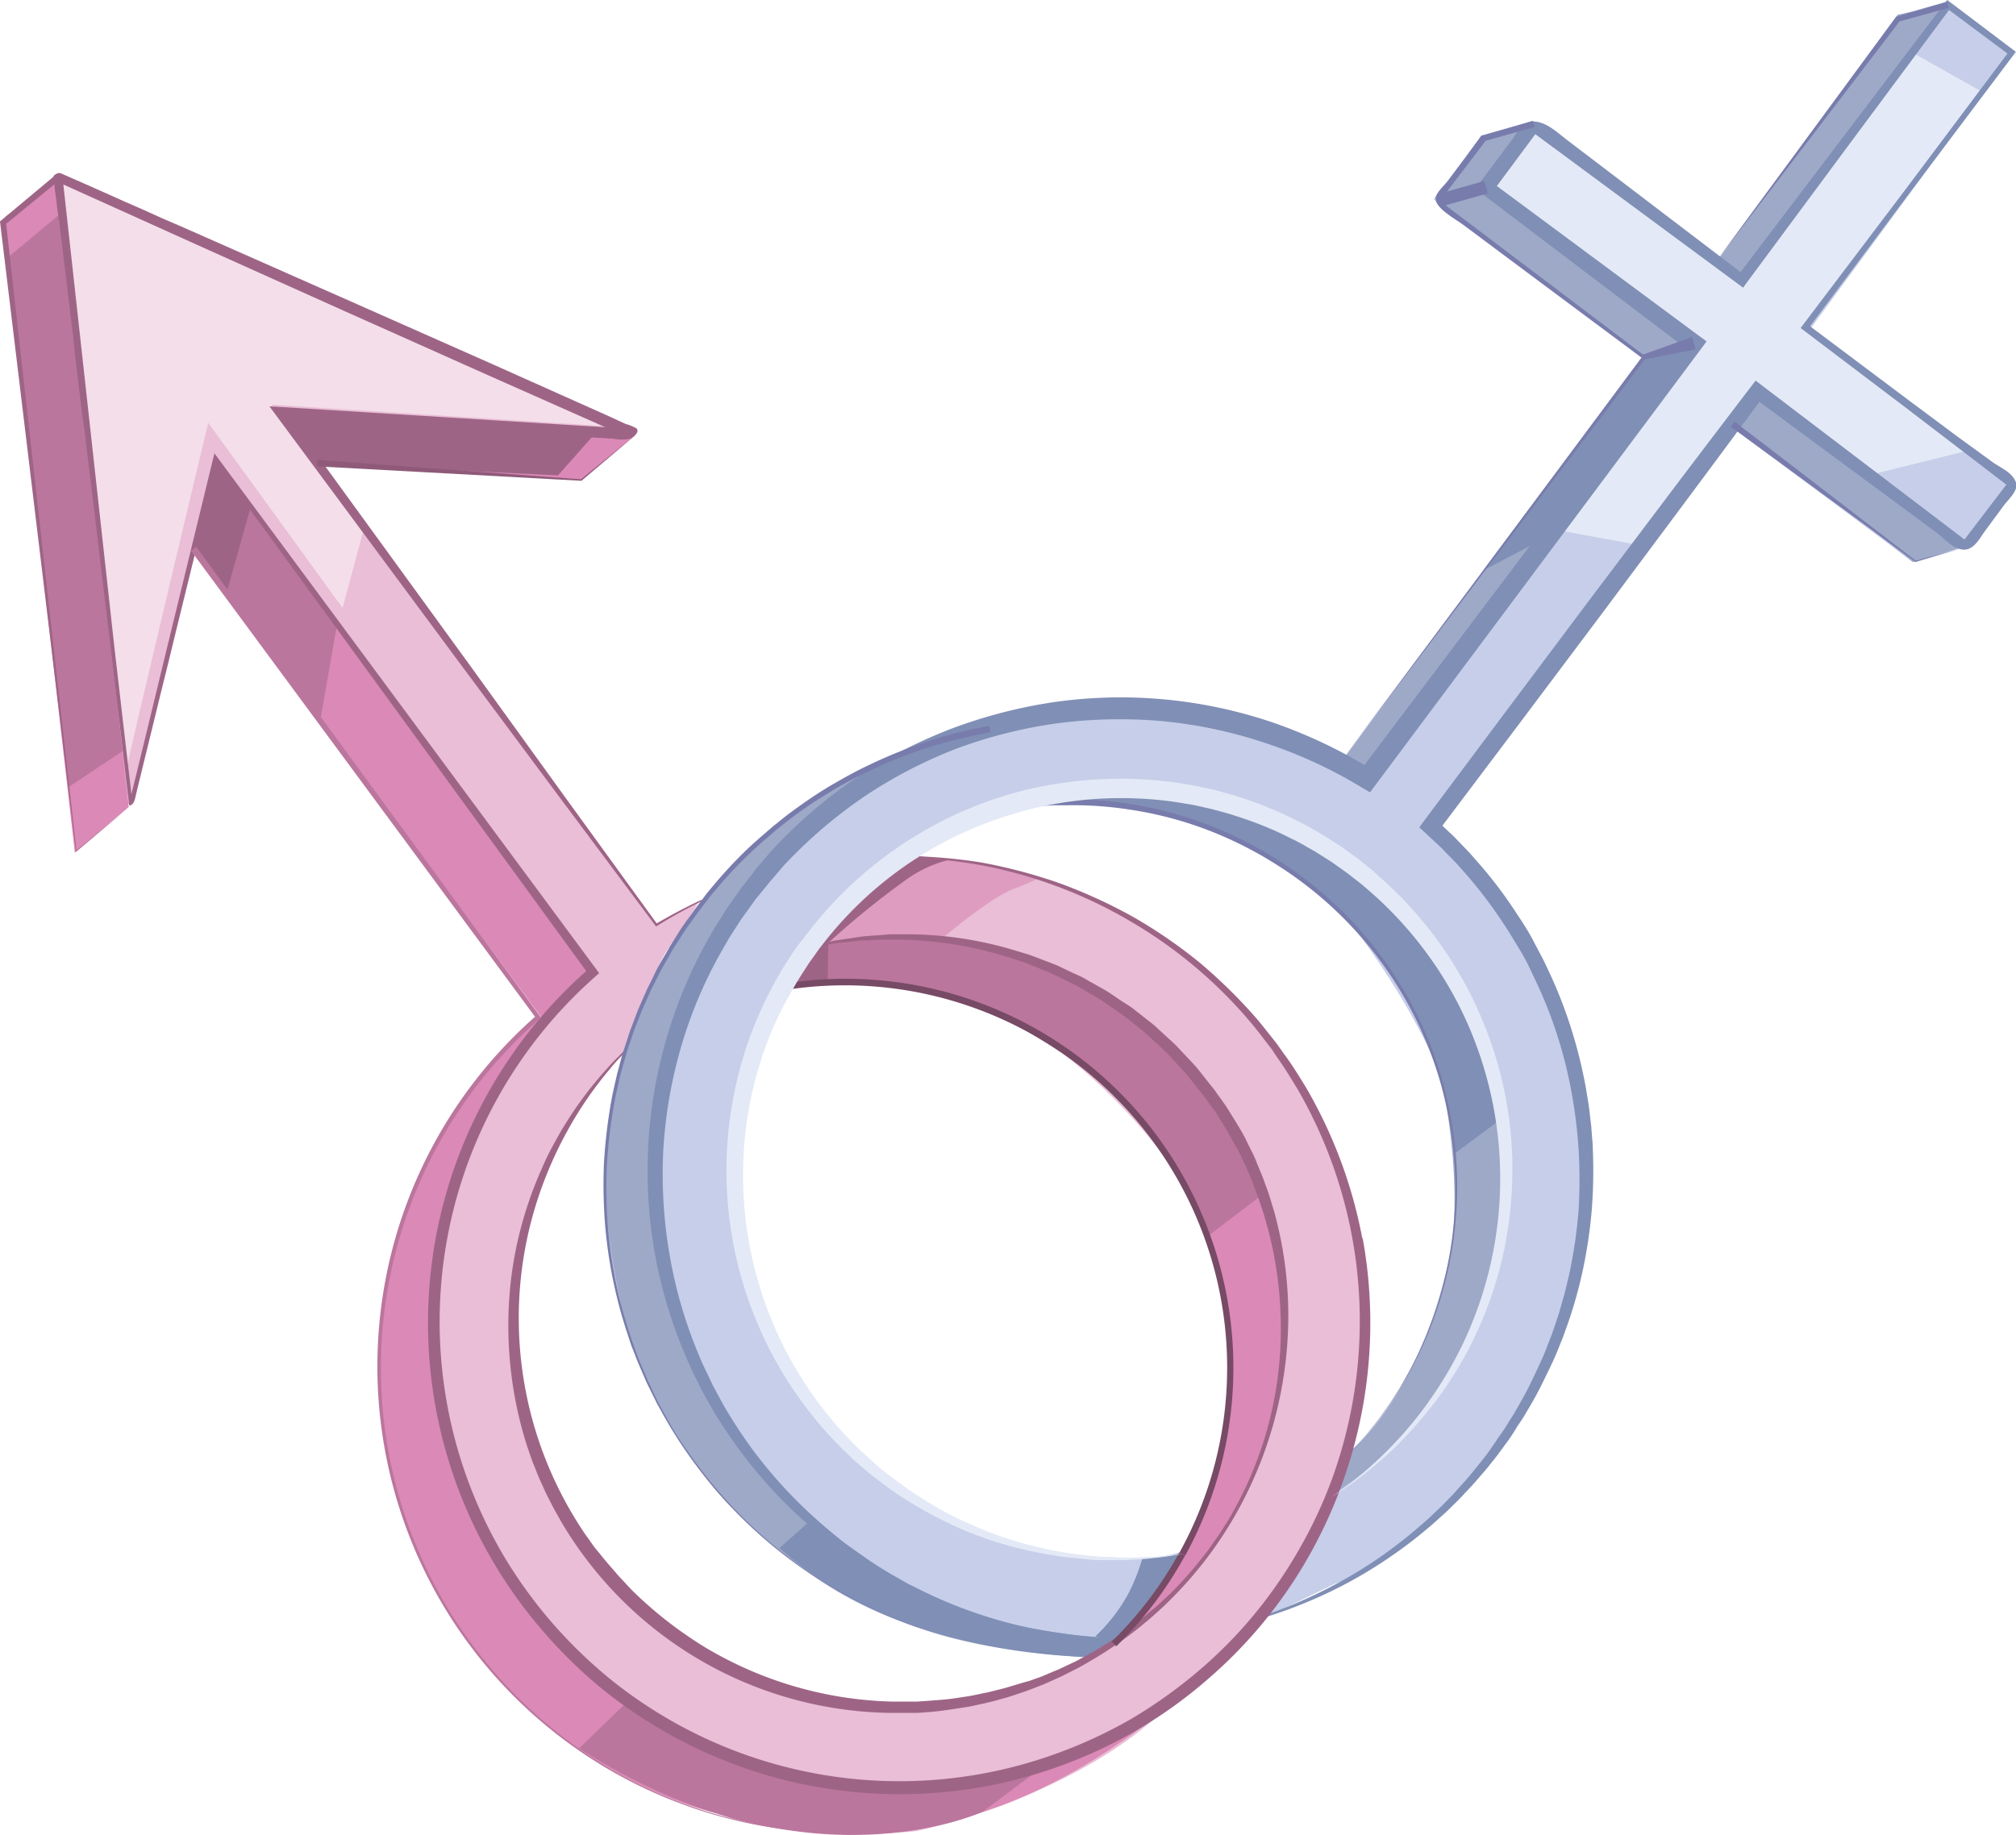 <svg xmlns="http://www.w3.org/2000/svg" viewBox="0 0 238.39 217.03"><defs><style>.cls-1{fill:#c6cee9;}.cls-2{fill:#e9bed6;}.cls-3{fill:#db89b6;}.cls-4{fill:#9ea9c8;}.cls-5{fill:#f4deea;}.cls-6{fill:#bb769d;}.cls-7{fill:#9e6486;}.cls-8{fill:#808fb5;}.cls-9{fill:#df9cc1;}.cls-10{fill:#e3e9f6;}.cls-11{fill:#8f5a79;}.cls-12{fill:#774a65;}.cls-13{fill:#787cac;}</style></defs><title>serv4</title><g id="Capa_2" data-name="Capa 2"><g id="Layer_1" data-name="Layer 1"><path class="cls-1" d="M158.62,90.06l36.25-48-25.36-18.5,5.67-7.46,6-1.2,22.05,15.77,21.22-28.9L230.08.24,238,6.34,214,39l24.17,18.2-6,7.46-6,1.79L205,50.67,169.81,97.22s15.81,17.31,17.3,31.33a83.73,83.73,0,0,1-1.19,25.36s-2.69,8.66-10.44,19.4-17.61,14-17.61,14l-8.65,4.18,6-9.55,3.47-9.39s9.07-7.32,12.35-21.94,0-21.78,0-21.78-3.28-9.55-12.53-21.19-34-13.42-34-13.42-11.94,1.79-19.4,8.35-14.32,12.53-15.81,20.89-5.37,21.78,3.58,37.89,21.49,18.8,21.49,18.8a43.4,43.4,0,0,0,14.32,3.88,55.22,55.22,0,0,0,7.39.14,10.88,10.88,0,0,0,3.55-.64,16.78,16.78,0,0,1-2.49,4.36,36,36,0,0,1-3.08,4,27.4,27.4,0,0,1-5.07,4.08s-18.5-.3-31-8.36-20-21.18-20-21.18-6.56-12.54-6.26-25.37S77,115.42,77,115.42s12.23-18.2,24.46-23.57a178,178,0,0,1,22.09-8.06S147.87,82,158.62,90.06Z"/><path class="cls-2" d="M6.88,21.43.62,25.6l8.65,74.6,6.27-5.37L22.7,64.69l40.83,55.6s-17,13.93-17.86,35.12,4.48,29.83,4.48,29.83S57.61,202,74.32,210.31s34,6.27,34,6.27,17-3.58,28-13.13,18.79-19.1,18.79-20.29,6-11.34,6.27-26.56-6-24.77-6-24.77-1.65-7.38-14.69-18.22C126.56,101,107,101.41,107,101.41l-6.75,5.06-7.16,10.14s16.71-2.38,28.05,4.78a64.43,64.43,0,0,1,17.9,17.31s8.65,11.63,5.67,29.83-12.83,25.37-12.83,25.37-8.06,9.25-30.73,7.76S64.47,175.4,64.47,175.4,58.21,159.58,62.09,145s11.78-20.39,11.78-20.39,3.14-9.75,5.52-13a41.53,41.53,0,0,0,3.29-5.07l-5.08,2.68-40-54.3,31.2,1.88,5.8-5.16Z"/><polygon class="cls-3" points="6.9 20.9 0.34 26.26 8.85 100.86 15.22 95.44 6.9 20.9"/><polygon class="cls-3" points="33.14 48.7 75.12 51.48 68.82 56.73 37.62 54.85 33.14 48.7"/><polygon class="cls-3" points="25.55 54.25 70.06 114.52 64.17 120.49 22.7 64.69 25.55 54.25"/><path class="cls-3" d="M45,167.5a84.56,84.56,0,0,1,1.32-19c1.89-9.92,11.23-22.18,11.23-22.18l5.55-5.84,1.12,0s-8.13,11.4-10.31,19.72a90,90,0,0,0-2.63,15.62s-1.75,10.51,6.86,26.71a54.46,54.46,0,0,0,22.33,22.62s7,5.11,23.35,6.13,26.27-5.4,26.71-5.55,10.65-6.57,10.65-6.57-14.59,14.16-31.38,16.64S85,214.5,85,214.5s-9.63-1.75-20.58-10.66S46.28,179.76,45,167.5Z"/><path class="cls-3" d="M95.94,112.09a41.5,41.5,0,0,1,14.51-1.18c8.5.71,17.82,5.31,17.82,5.31a45.52,45.52,0,0,1,16.64,15.93c6.37,10.74,6.73,20.06,6.73,20.06s1.88,7.55-2.84,20.89-16,20.41-16,20.41a57.45,57.45,0,0,0,10.62-17.82c3.54-10.14,1.29-23.13,1.29-23.13s-1.77-9.67-7.43-16.63-7.67-9.33-15.11-14.05-21-5.66-21-5.66l-8.61.59Z"/><polygon class="cls-4" points="161.9 91.7 200.69 40.23 175.63 22.17 180.4 15.01 175.18 16.06 170.4 23.37 170.1 24.11 194.22 42.15 158.62 90.06 161.9 91.7"/><polygon class="cls-4" points="203.19 30.63 224.41 1.73 230.25 0.65 205.94 32.87 203.19 30.63"/><polygon class="cls-4" points="205.21 49.89 207.76 46.12 232.17 64.69 226.2 66.48 205.21 49.89"/><path class="cls-4" d="M130.2,92.81l-10,2.31s12-2,23.58,3.16,15.69,10.33,15.69,10.33,9.36,10.1,11.3,20.67,1,17.15,1,17.15a51.77,51.77,0,0,1-4.87,15.32c-4,8-8,10.45-8,10.45l-.85,4.26a41.73,41.73,0,0,0,11.18-10.58c4.87-6.81,8.15-18.48,8.15-18.48a58.41,58.41,0,0,0-.73-19.33c-2.19-10.46-9.36-18.85-9.36-18.85S152.93,91.84,130.2,92.81Z"/><path class="cls-4" d="M103.81,90.5l-.27.11A51.53,51.53,0,0,0,86.31,103c-8.39,9.12-10.7,16.66-10.7,16.66a65.08,65.08,0,0,0-4,18.48c-.36,9.24,3,20.91,3,20.91s4.62,11.31,11.07,18.36a56.93,56.93,0,0,0,13.86,10.94,58.84,58.84,0,0,0,12.76,5.23A83.82,83.82,0,0,0,128.93,196l3-2.09a53,53,0,0,1-19.22-3.83C102.11,185.94,91.78,176,91.78,176a49.45,49.45,0,0,1-10.46-17.14,70.53,70.53,0,0,1-4.13-18.48,49,49,0,0,1,3-19.7A63.2,63.2,0,0,1,90.8,103.14S99,94.27,103.81,90.5Z"/><path class="cls-5" d="M15,90.8c0-.54,9.62-40.8,9.62-40.8L40.51,71.91,43,62.65,32.13,47.86l41.51,2.67L6.88,21.43Z"/><polygon class="cls-6" points="23.05 65.32 25.55 54.25 39.79 74.23 37.83 85.45 23.05 65.32"/><polygon class="cls-7" points="33.74 48.75 70.08 51.6 65.98 56.23 37.62 54.85 33.74 48.75"/><polygon class="cls-7" points="26.79 70.13 29.64 59.98 25.55 54.25 22.7 64.69 26.97 70.84 26.79 70.13"/><polygon class="cls-6" points="8.08 93.11 14.49 88.84 7.19 25.23 0.78 30.58 8.08 93.11"/><path class="cls-6" d="M68.48,206.78,74,201.44s8.37,5.88,17.46,7.66,11.58,2,17.82,2.14,14.07-2.32,14.07-2.32l-7.12,5.34S95.38,224.06,68.48,206.78Z"/><path class="cls-6" d="M95.94,112.09l-2.82,4.52s15.44-2.12,24.71,3.23,13.72,8.37,18,14.07a55.73,55.73,0,0,1,6.77,12.47l6.77-5.16s-.71-8.55-15.14-20.85S99.7,110.76,95.94,112.09Z"/><path class="cls-8" d="M92.17,183.09l3.39-3s8.55,6.59,15.5,9.62,20.85,4.22,20.85,4.22a15,15,0,0,1-3,2.09C117.89,195.54,103.41,193.15,92.17,183.09Z"/><path class="cls-8" d="M123.21,94.52s21.71-.39,35.26,13.14S172,136.44,172,136.44l5.62-4.17s-.54-13.79-13.06-25.77-25.22-13.25-25.22-13.25S126.29,91.8,123.21,94.52Z"/><path class="cls-9" d="M111.51,110.91s5.47-4.68,8.33-5.77,3-1.34,3-1.34-6.56-1.58-9.11-1.94-6.73-.45-6.73-.45-6.94,5.49-8.09,6.89-3,3.79-3,3.79S101.43,110.18,111.51,110.91Z"/><path class="cls-8" d="M129.56,193.5a20,20,0,0,0,4-5.27,25.2,25.2,0,0,0,1.54-3.94,26.47,26.47,0,0,0,3.54-.35,4,4,0,0,0,1.38-.44s-3.27,5.16-4.69,7.13a16.62,16.62,0,0,1-3.07,3.23S129.56,193.78,129.56,193.5Z"/><path class="cls-7" d="M97.87,116.16l.08-4.64a99.35,99.35,0,0,1,9.28-7.53,14.58,14.58,0,0,1,5.19-2.34l-4.51-.43s-7.24,3.87-10.81,9.58-3.75,5.91-3.75,5.91Z"/><polygon class="cls-8" points="194.22 42.15 200.69 40.23 182.94 63.5 175.38 67.48 194.22 42.15"/><polygon class="cls-10" points="184.73 62.8 193.98 64.5 207.76 46.12 221.23 56.14 232.87 53.26 213.47 38.83 234.26 10.79 226.3 6.31 205.94 32.87 181.15 14.86 175.97 22.22 200.69 40.23 184.73 62.8"/><path class="cls-8" d="M238.26,56.79c-.45-1-2-1.63-2.73-2.2l-4.12-3-5.37-4-12-9,11.94-16L238.15,6.43l.23-.3-.3-.22L230.58.24,230.26,0,230,.32l-12.29,16.2L205.82,32.18,190,20.13l-4.68-3.56c-1.17-.89-2.56-2.28-4.16-2.2-1.21.06-1.83,1.45-2.54,2.38L175,21.59l-.55.72.73.55L198.84,40.8l-37.5,49.68a58.33,58.33,0,0,0-10.75-5A55.91,55.91,0,0,0,124.92,83a58.57,58.57,0,0,0-12.56,3.24,57.65,57.65,0,0,0-11.48,6,57.06,57.06,0,0,0-9.77,8.52L90.05,102c-.35.41-.72.8-1,1.24l-1,1.28-.25.32-.12.16-.08.1-.06.08-.45.65-.92,1.3c-.31.43-.59.91-.88,1.37l-.87,1.38-.8,1.41a55.16,55.16,0,0,0-4.94,12,55.87,55.87,0,0,0-1.12,25.62,55.65,55.65,0,0,0,3.87,12.28c.41,1,.92,1.94,1.39,2.91.23.49.52.94.77,1.42l.79,1.4A58.57,58.57,0,0,0,88,172.23a56.06,56.06,0,0,0,8.91,9.24c.85.66,1.67,1.32,2.55,2s1.72,1.22,2.64,1.79,1.83,1.12,2.75,1.67l1.41.75.71.38.72.35a55.18,55.18,0,0,0,12,4.25,56,56,0,0,0,6.31,1,61.46,61.46,0,0,0,6.37.3v-.23a60.84,60.84,0,0,1-6.33-.47,59.76,59.76,0,0,1-6.22-1.17,54.39,54.39,0,0,1-11.8-4.46l-.71-.35-.68-.39-1.38-.78c-.89-.55-1.8-1.09-2.65-1.69s-1.73-1.2-2.58-1.83-1.64-1.31-2.46-2A55.61,55.61,0,0,1,89,171.46a58.64,58.64,0,0,1-3.44-5.26l-.75-1.38c-.24-.46-.51-.91-.72-1.39-.45-1-.93-1.87-1.32-2.85a54,54,0,0,1-3.56-12,56,56,0,0,1-.78-12.47,55.19,55.19,0,0,1,2.11-12.3,52.39,52.39,0,0,1,4.87-11.46l.78-1.36.83-1.3c.29-.43.54-.86.86-1.29l.93-1.29.46-.65.06-.08v0l0,0,.12-.15.25-.3,1-1.22c.31-.42.67-.79,1-1.19l1-1.17a57,57,0,0,1,9.44-8.1,55.23,55.23,0,0,1,11-5.72,56.11,56.11,0,0,1,12-3,57.21,57.21,0,0,1,12.41-.23,54.75,54.75,0,0,1,12.14,2.6A55.34,55.34,0,0,1,161,93.12l1,.59.67-.89,38.5-51.59.63-.85-.84-.62L177,22l4.55-6.13,24.05,17.77.52.39.37-.52,12.1-16.33,11.88-16,6.91,5.15-12,16L213.15,38.49l-.23.31.31.23,12.26,9.29,11.76,9-4.95,6.49-24-18.26-.7-.54-.54.71q-4.89,6.4-9.74,12.82l-9.69,12.85L178,84.24l-9.64,12.89-.53.72.67.62,1.3,1.21c.22.2.44.4.65.61l.62.64c.41.42.83.84,1.24,1.28l1.18,1.33a53.63,53.63,0,0,1,4.28,5.67c.68,1,1.25,2,1.87,3s1.16,2.07,1.65,3.16A51.62,51.62,0,0,1,184,122a52.93,52.93,0,0,1,1.78,6.9,57.88,57.88,0,0,1,.89,7.07,60.75,60.75,0,0,1,0,7.14,58.09,58.09,0,0,1-1,7.07c-.11.59-.27,1.16-.4,1.74s-.27,1.16-.45,1.73l-.49,1.72-.57,1.7-.29.84-.33.84c-.22.55-.42,1.11-.66,1.66-.49,1.09-1,2.19-1.51,3.24s-1.12,2.11-1.71,3.15c-.29.52-.63,1-.94,1.52s-.62,1-1,1.5l-1,1.48c-.33.48-.72,1-1.07,1.43s-.75.94-1.13,1.4-.76.92-1.17,1.36-.79.9-1.2,1.33l-1.26,1.29-1.3,1.24c-.43.41-.89.79-1.34,1.19a56.43,56.43,0,0,1-5.73,4.35,57.71,57.71,0,0,1-6.27,3.55,56.49,56.49,0,0,1-6.69,2.73l.08.22a55.69,55.69,0,0,0,6.8-2.55,51.88,51.88,0,0,0,6.41-3.43,55,55,0,0,0,5.91-4.26c.46-.4.94-.77,1.39-1.19l1.35-1.22,1.3-1.28c.44-.43.84-.89,1.26-1.33s.83-.9,1.22-1.36.81-.91,1.18-1.39.77-.94,1.14-1.45l1.07-1.46c.36-.48.69-1,1-1.52s.69-1,1-1.54c.62-1.05,1.25-2.1,1.8-3.19s1.08-2.19,1.6-3.29c.26-.56.48-1.13.71-1.69l.35-.85c.11-.29.21-.58.31-.86a52.51,52.51,0,0,0,2.06-7,57.32,57.32,0,0,0,1.11-7.26,59.91,59.91,0,0,0,.14-7.34c0-.61-.08-1.23-.12-1.84l-.07-.91-.11-.92c-.07-.61-.13-1.22-.23-1.82l-.3-1.82a56.72,56.72,0,0,0-1.78-7.13,54.48,54.48,0,0,0-2.71-6.85c-.5-1.12-1.11-2.19-1.67-3.28s-1.22-2.13-1.91-3.15a51.74,51.74,0,0,0-4.41-5.9l-1.22-1.39c-.41-.45-.85-.88-1.27-1.33l-.64-.66c-.22-.22-.45-.42-.67-.63l-.68-.64,9.15-12.14,9.66-12.87,9.62-12.9q4.55-6.11,9.06-12.22l16.46,12.15,4.33,3.2c1,.71,2,2,3.27,2.12s1.95-1.29,2.61-2.19l2.21-3c.49-.67,1.61-1.65,1.51-2.54A1.32,1.32,0,0,0,238.26,56.79Z"/><path class="cls-7" d="M161.1,146.51a56,56,0,0,0-6.73-18c-.84-1.37-1.69-2.74-2.64-4l-.7-1-.74-.94c-.5-.62-1-1.26-1.5-1.87a60.9,60.9,0,0,0-6.85-6.78,58,58,0,0,0-7.92-5.46,60.83,60.83,0,0,0-8.73-4A61.87,61.87,0,0,0,116,102a61.66,61.66,0,0,0-7.43-.72l-.25.18a61,61,0,0,1,7.63.86A54.77,54.77,0,0,1,133.73,109a54.52,54.52,0,0,1,14.42,12.23c.5.61,1,1.25,1.47,1.88l.73.94.67,1c.92,1.29,1.74,2.64,2.55,4a54.79,54.79,0,0,1,4,45.71,53.72,53.72,0,0,1-4,8.57,54.33,54.33,0,0,1-5.37,7.75,53,53,0,0,1-6.64,6.68,57.42,57.42,0,0,1-7.69,5.48,56.13,56.13,0,0,1-8.51,4,54.43,54.43,0,0,1-53.35-8.77,56.46,56.46,0,0,1-6.74-6.56,55.46,55.46,0,0,1-5.55-7.63,54.45,54.45,0,0,1,10.72-68.82l.41-.37-.33-.44L25.72,54.11l-.36-.49-.15.59-5,20.52c-1.56,6.4-3.09,12.8-4.67,19.2l-2-17.25L11.49,58.09l-4-36.27,16.22,7.32L40.75,36.8l17.08,7.63,13.75,6.1L33.1,48.13l-1.24-.07.74,1L55,79.29l11.24,15.1,11.27,15.09.08.1.1-.07a56.06,56.06,0,0,1,5.32-2.93l-.07-.14a56.54,56.54,0,0,0-5.28,2.78l-11-15.16-11-15.24L34.26,49.37c.1.13,1.18.07,1.33.09l3.6.23,12.17.81,13.56.89,5.49.37,2.09.13a5.21,5.21,0,0,0,2,0c.47-.22,1.16-.81.77-1.22A4.88,4.88,0,0,0,74,50.15l-2.17-1-5.71-2.55-7.73-3.46L41.3,35.57,24.18,28l-.38-.17-1.07-.47-1.59-.7-2-.86-2.21-1-2.29-1-2.23-1-2-.89-1.67-.73-1.17-.52-.33-.14-.11-.05a.86.86,0,0,0-.61.18.66.66,0,0,0-.15.14c-.1.13,0,.4,0,.56l.09.73c0,.35.08.71.13,1.07s.11.92.16,1.38L7,26.22c.08.62.15,1.25.23,1.87s.17,1.38.25,2.06l.27,2.22c.09.78.19,1.55.28,2.33l.29,2.41.3,2.44L8.87,42c.1.8.19,1.6.29,2.41l.28,2.33L9.71,49,10,51c.08.62.16,1.25.23,1.88s.14,1.1.2,1.65.12.92.17,1.39.09.72.13,1.08l.09.74.05.4,2.22,18.58.1.85c.09.75.17,1.5.26,2.25.13,1.05.25,2.09.37,3.14s.29,2.38.43,3.57.27,2.32.41,3.49c.12,1,.23,2,.35,2.94.07.63.15,1.26.22,1.89,0,.14,0,.5.21.4.43-.21.51-.71.61-1.12.13-.57.27-1.13.4-1.69.28-1.13.55-2.25.83-3.38l1.65-6.75q.84-3.37,1.66-6.75l.18-.74,4.89-19.91,43.66,59.94a55.65,55.65,0,0,0-5.17,78,57.06,57.06,0,0,0,6.93,6.8,56.15,56.15,0,0,0,16.87,9.43,54.2,54.2,0,0,0,9.4,2.39,55.87,55.87,0,0,0,9.67.73,56.84,56.84,0,0,0,9.65-.94,56,56,0,0,0,9.33-2.63,54.5,54.5,0,0,0,16.6-9.84,54.79,54.79,0,0,0,12.26-14.9,56,56,0,0,0,6.28-37.42Z"/><path class="cls-7" d="M151.16,145.23c-.22-.9-.43-1.81-.72-2.68-.13-.45-.26-.89-.4-1.32s-.32-.87-.47-1.3c-.29-.86-.68-1.69-1-2.52s-.77-1.62-1.15-2.43-.85-1.56-1.3-2.32l-.7-1.12c-.23-.38-.46-.75-.71-1.09s-.48-.7-.73-1c-.12-.18-.22-.34-.37-.54l-.4-.5-1.58-2c-.54-.64-1.13-1.23-1.69-1.83l-.84-.9c-.29-.29-.6-.56-.89-.83l-1.77-1.63-1.85-1.45c-.31-.24-.6-.49-.92-.71l-1-.64c-.63-.42-1.25-.85-1.88-1.25l-1.92-1.08-.94-.54-1-.45-1.89-.9c-.64-.27-1.28-.5-1.9-.74l-.93-.35-.46-.18-.47-.14-1.84-.55a44.38,44.38,0,0,0-12.84-1.74h-1.32l-1.23.1c-.8.06-1.55.1-2.24.18l-1.92.29c-.58.1-1.12.14-1.58.27l-1.12.26a3.06,3.06,0,0,1-.21.29l1.39-.25c.47-.1,1-.13,1.58-.2l1.9-.21c.69,0,1.43-.06,2.22-.09l1.23,0,1.29,0a45.23,45.23,0,0,1,12.57,2.05l1.78.58.45.15.45.19.9.36c.6.26,1.22.49,1.83.77l1.83.9.94.46.9.53,1.85,1.08c.61.4,1.2.83,1.81,1.24l.92.64c.3.22.59.46.88.7.59.47,1.19.94,1.79,1.43l1.71,1.58c.28.27.58.54.86.82l.81.87c.53.6,1.1,1.17,1.62,1.8s1,1.28,1.53,1.93l.39.48c.11.13.24.34.36.5.24.35.48.7.73,1s.47.71.69,1.06.45.72.67,1.08c.44.72.84,1.49,1.27,2.23s.8,1.55,1.16,2.35.73,1.6,1,2.43l.48,1.25c.15.42.28.85.43,1.28.3.84.52,1.72.77,2.6a45.56,45.56,0,0,1,1.48,11A44.06,44.06,0,0,1,145.7,179l-.37.65-.4.63-.81,1.27c-.59.81-1.13,1.66-1.77,2.44a46.54,46.54,0,0,1-4,4.53c-.75.68-1.46,1.4-2.25,2-.39.33-.77.66-1.17,1l-1.21.92-.6.45-.63.43-1.27.86-1.29.79-.65.39-.66.36-1.34.73-1.37.65-.68.32-.7.29-1.4.59-1.42.51L121,199l-.72.22c-.48.14-1,.3-1.45.43l-1.46.37c-.48.13-1,.22-1.47.32s-1,.22-1.47.29c-1,.15-2,.32-3,.4s-2,.16-3,.22c-.49,0-1,0-1.49,0s-1,0-1.48,0a45.2,45.2,0,0,1-22.07-6.41,48,48,0,0,1-8.71-6.81l-.93-1c-.31-.33-.62-.65-.91-1-.58-.68-1.18-1.34-1.7-2l-.82-1c-.24-.32-.51-.72-.76-1.07-.54-.73-1-1.46-1.44-2.17a45.36,45.36,0,0,1-6.42-18.21,45.38,45.38,0,0,1,3.08-23,45.57,45.57,0,0,1,2.56-5.27,44.56,44.56,0,0,1,4.7-6.78c.6-.75,1.11-1.28,1.43-1.64l.51-.56-.11-.11-.53.53c-.35.36-.89.86-1.52,1.59a44.13,44.13,0,0,0-5,6.65c-.49.76-.94,1.6-1.42,2.47s-.93,1.81-1.36,2.81a46.53,46.53,0,0,0-2.36,6.63,44.49,44.49,0,0,0-1.4,7.89,46.63,46.63,0,0,0,.09,8.9,45.75,45.75,0,0,0,2,9.47c.28.8.53,1.6.87,2.39.16.4.31.8.48,1.19s.35.79.53,1.18l.27.6.29.58.6,1.17c.2.39.43.77.65,1.16s.42.78.67,1.16a45.87,45.87,0,0,0,38.67,22c.51,0,1,0,1.53,0s1,0,1.53,0c1-.07,2-.13,3.06-.28s2-.29,3.05-.46c.51-.09,1-.21,1.51-.32s1-.22,1.5-.36l1.49-.41c.49-.15,1-.32,1.47-.48l.73-.25c.25-.08.49-.18.73-.27l1.44-.56,1.41-.63.71-.32.69-.35,1.38-.7,1.34-.77a46.73,46.73,0,0,0,17.09-17.22,47.67,47.67,0,0,0,6.27-22.67A46.09,46.09,0,0,0,151.16,145.23Z"/><path class="cls-6" d="M23.21,64.69l40.62,55.48.15.2-.19.16A54.37,54.37,0,0,0,51,136.94a54.94,54.94,0,0,0,81.49,69.17,55.2,55.2,0,0,1-69.06-86l0,.37L22.59,65.14Z"/><polygon class="cls-7" points="9.04 100.59 0.73 26.47 7.09 21.26 6.6 20.67 0.15 26.06 0 26.18 0.02 26.36 8.97 100.66 8.98 100.73 9.03 100.69 15.48 95.3 9.04 100.59"/><polygon class="cls-11" points="37.55 54.39 68.73 56.69 68.68 56.71 75.2 51.41 68.78 56.84 68.76 56.86 68.72 56.86 37.5 55.16 37.55 54.39"/><path class="cls-12" d="M132,194.71l-.54-.55a44.86,44.86,0,0,0,8-10.55l.67.37A45.67,45.67,0,0,1,132,194.71Z"/><path class="cls-12" d="M136.94,134.51a45.84,45.84,0,0,0-42.86-18.37,2.47,2.47,0,0,1-.5.84,45.22,45.22,0,0,1,45.9,66.63l.67.37A46.16,46.16,0,0,0,136.94,134.51Z"/><path class="cls-13" d="M122.43,195.36c-.43,0-.89-.09-1.39-.13s-1-.1-1.57-.18a54.29,54.29,0,0,1-17.58-5.44l-.64-.32-.64-.36-1.29-.71L98,187.45l-.66-.4-.64-.42a57.7,57.7,0,0,1-5.14-3.78,54.36,54.36,0,0,1-13.26-16.16l-.44-.81c-.14-.27-.27-.55-.41-.83l-.81-1.67-.73-1.72c-.12-.29-.25-.57-.36-.86l-.33-.88a55.19,55.19,0,0,1-3.32-14.77,56.86,56.86,0,0,1-.12-7.61,60.11,60.11,0,0,1,.94-7.49c.11-.61.26-1.22.4-1.83l.2-.91c.07-.3.16-.6.24-.9.17-.59.34-1.19.5-1.78s.39-1.17.58-1.75c.1-.29.19-.59.29-.87l.33-.86c.23-.56.44-1.13.67-1.69l.73-1.65c.13-.28.24-.55.37-.82l.41-.8c.27-.53.53-1.06.8-1.58s.59-1,.88-1.53c.14-.26.29-.51.43-.76s.31-.49.47-.74l.93-1.45c.3-.48.66-.93,1-1.4s.66-.94,1-1.37l1-1.31c.34-.43.71-.84,1.06-1.26a51.71,51.71,0,0,1,4.41-4.56c.37-.35.75-.7,1.14-1l1.14-1c.78-.61,1.52-1.24,2.3-1.79,1.52-1.14,3.06-2.11,4.54-3s3-1.66,4.35-2.31a57,57,0,0,1,7.45-2.9c2.12-.65,3.82-1,5-1.28l1.33-.26.46-.08-.14-.75-.46.08c-.31.06-.76.14-1.35.27-1.18.25-2.9.65-5,1.32a57.25,57.25,0,0,0-7.53,3c-1.41.67-2.87,1.47-4.39,2.36s-3,1.91-4.59,3.07c-.78.56-1.53,1.2-2.32,1.82l-1.15,1c-.39.33-.76.68-1.14,1a51.75,51.75,0,0,0-4.44,4.64c-.35.42-.72.84-1.07,1.28l-1,1.33c-.36.46-.66.92-1,1.38s-.67.92-1,1.41-.62,1-.94,1.48c-.15.25-.32.49-.47.75l-.43.77c-.29.51-.58,1-.88,1.54s-.53,1.07-.8,1.61l-.41.81c-.13.27-.24.55-.37.82-.24.56-.49,1.11-.73,1.67s-.44,1.14-.66,1.72l-.33.86c-.11.29-.2.59-.29.88-.19.59-.39,1.18-.58,1.77s-.33,1.2-.49,1.8c-.08.3-.17.6-.24.91l-.21.92c-.13.61-.28,1.22-.39,1.84a61.19,61.19,0,0,0-.91,7.56,59.56,59.56,0,0,0,.16,7.67A55.43,55.43,0,0,0,75,160l.33.88.37.87c.25.57.5,1.15.74,1.72l.83,1.68c.14.27.27.56.41.83l.45.81a55,55,0,0,0,18.56,19.93l.65.42.65.4,1.3.77,1.3.71.64.34.65.32a55.71,55.71,0,0,0,9.73,3.78,54.5,54.5,0,0,0,7.9,1.59c.55.08,1.08.12,1.57.17s1,.11,1.39.13c.87,0,1.6.1,2.2.11l1.83,0-1.83,0C124,195.47,123.3,195.41,122.43,195.36Z"/><path class="cls-13" d="M170.94,24.28l5-1.41-.42-1.47-4.41,1.25,4.57-6,5.8-1.63-.21-.73L175.32,16l-.11,0-.08.09L173,19l-1.71,2.3c-.43.59-1.48,1.43-1.53,2.16-.06,1.16,2.4,2.49,3.27,3.13l4.38,3.27,10.43,7.77,6.3,4.69L158.66,89.89l35.9-47.48.13-.17-.17-.13Z"/><polygon class="cls-13" points="230.45 0.93 230.24 0.2 224.34 1.93 224.23 1.97 224.17 2.05 202.97 30.85 224.62 2.53 230.45 0.93"/><polygon class="cls-13" points="226.53 66.31 205.11 49.85 204.65 50.46 226.47 66.44 226.5 66.47 226.53 66.46 232.42 64.7 226.53 66.31"/><path class="cls-13" d="M170.45,127.42a45.65,45.65,0,0,0-10.94-18.85,46.67,46.67,0,0,0-17.14-11.21,45.78,45.78,0,0,0-16.18-2.83h-.83l-.8,0-1.52.08c-1,.08-1.86.2-2.67.28l-2.14.34c-.63.09-1.13.23-1.56.32l-1.29.28.17.75,1.29-.29c.41-.09.93-.24,1.54-.33l2.09-.35c.79-.08,1.67-.2,2.62-.28l1.5-.09c.26,0,.52,0,.79,0h.82a43.44,43.44,0,0,1,7.43.52,43.91,43.91,0,0,1,8.54,2.17,45.69,45.69,0,0,1,8.82,4.36,45.19,45.19,0,0,1,8.19,6.62,45.24,45.24,0,0,1,11,18.62A46.88,46.88,0,0,1,172,137.9a45,45,0,0,1-.48,9.87,46,46,0,0,1-2.23,8.57c-.26.64-.47,1.28-.74,1.88l-.78,1.76c-.28.56-.55,1.11-.82,1.64s-.57,1-.83,1.51c-.14.25-.28.48-.41.72s-.28.46-.42.68l-.81,1.27c-.55.8-1.06,1.52-1.53,2.17-1,1.29-1.79,2.25-2.36,2.89s-.89,1-.89,1,.32-.32.9-1,1.4-1.6,2.38-2.88c.47-.64,1-1.37,1.54-2.16l.82-1.27c.14-.22.29-.44.43-.68l.41-.71c.27-.49.58-1,.84-1.51l.83-1.64.8-1.76c.27-.6.49-1.24.75-1.88a46,46,0,0,0,2.3-8.59,45.19,45.19,0,0,0,.54-9.9A46.94,46.94,0,0,0,170.45,127.42Z"/><polygon class="cls-13" points="194.4 42.51 194.27 41.94 200.09 39.86 200.51 41.33 194.4 42.51"/><path class="cls-10" d="M139.82,183.8l-.76.12-.93.14c-.37.07-.8.12-1.29.17s-1,.12-1.63.17l-2,.12c-.71,0-1.48,0-2.3,0s-1.68,0-2.6-.12-1.88-.15-2.89-.31c-.5-.08-1-.14-1.54-.24l-1.6-.31a46.17,46.17,0,0,1-6.9-2,47.41,47.41,0,0,1-7.35-3.61,39.18,39.18,0,0,1-3.69-2.49c-.6-.47-1.21-.9-1.8-1.41s-1.21-1-1.79-1.56a46.39,46.39,0,0,1-11.53-51.25,46.53,46.53,0,0,1,2.71-5.6c.49-.92,1.08-1.79,1.64-2.68.28-.44.6-.86.9-1.29L95,111l.12-.16.06-.08.07-.1.24-.3a46.68,46.68,0,0,1,20.17-15.16l1.5-.56,1.53-.49c.26-.08.51-.17.77-.24l.78-.21c.52-.13,1-.28,1.55-.4a52.33,52.33,0,0,1,6.32-1,48.6,48.6,0,0,1,6.38-.16,45.65,45.65,0,0,1,6.3.7l.78.14.77.17,1.54.34c1,.29,2,.53,3,.88a47.79,47.79,0,0,1,5.78,2.33c.91.48,1.85.91,2.72,1.45.45.25.9.5,1.33.77l1.29.83.64.41.61.45,1.24.88,1.17.94c.39.31.77.61,1.15,1a46,46,0,0,1,13.08,18.73,45.6,45.6,0,0,1,2.77,20.23,45.22,45.22,0,0,1-1.68,8.95,46.59,46.59,0,0,1-3,7.61,44.39,44.39,0,0,1-3.74,6.14c-.32.45-.65.89-1,1.31s-.65.83-1,1.22c-.65.79-1.29,1.51-1.92,2.18a44.34,44.34,0,0,1-6.4,5.6c-.8.57-1.42,1-1.85,1.26l-.65.42.63-.44c.42-.29,1-.74,1.8-1.34a47.88,47.88,0,0,0,6.14-5.8c.6-.69,1.22-1.42,1.83-2.21.31-.39.62-.82.93-1.24l.91-1.32a44.93,44.93,0,0,0,3.49-6.15,45.44,45.44,0,0,0,1.1-35.8,43.92,43.92,0,0,0-5.15-9.5,45.09,45.09,0,0,0-7.61-8.28c-.35-.32-.74-.62-1.13-.92s-.76-.6-1.15-.89l-1.18-.84-.6-.42-.61-.39-1.24-.78c-.41-.25-.85-.48-1.27-.73-.84-.5-1.74-.9-2.62-1.35a43,43,0,0,0-5.52-2.16c-.94-.33-1.91-.56-2.88-.83l-1.46-.33-.73-.16-.75-.12a42.84,42.84,0,0,0-6-.65,44.6,44.6,0,0,0-12.09,1.17c-.49.11-1,.26-1.47.39l-.74.2-.73.23-1.45.47-1.43.53a44.35,44.35,0,0,0-19.26,14.4l-.24.3,0,0-.06.08-.11.15-.43.61c-.29.42-.6.81-.86,1.23-.54.85-1.1,1.67-1.58,2.55A43.79,43.79,0,0,0,91.23,122a44.39,44.39,0,0,0-3,11.24A45.15,45.15,0,0,0,90.8,155a44.27,44.27,0,0,0,4.71,9.11,44.87,44.87,0,0,0,6.17,7.37c.55.55,1.13,1,1.69,1.54s1.17,1,1.75,1.44c1.15.9,2.34,1.75,3.52,2.51a44.41,44.41,0,0,0,13.81,5.95l1.57.36c.51.11,1,.19,1.51.28,1,.19,2,.27,2.85.4a46.27,46.27,0,0,0,8.45.13q.73,0,1.29-.12l.94-.11Z"/></g></g></svg>